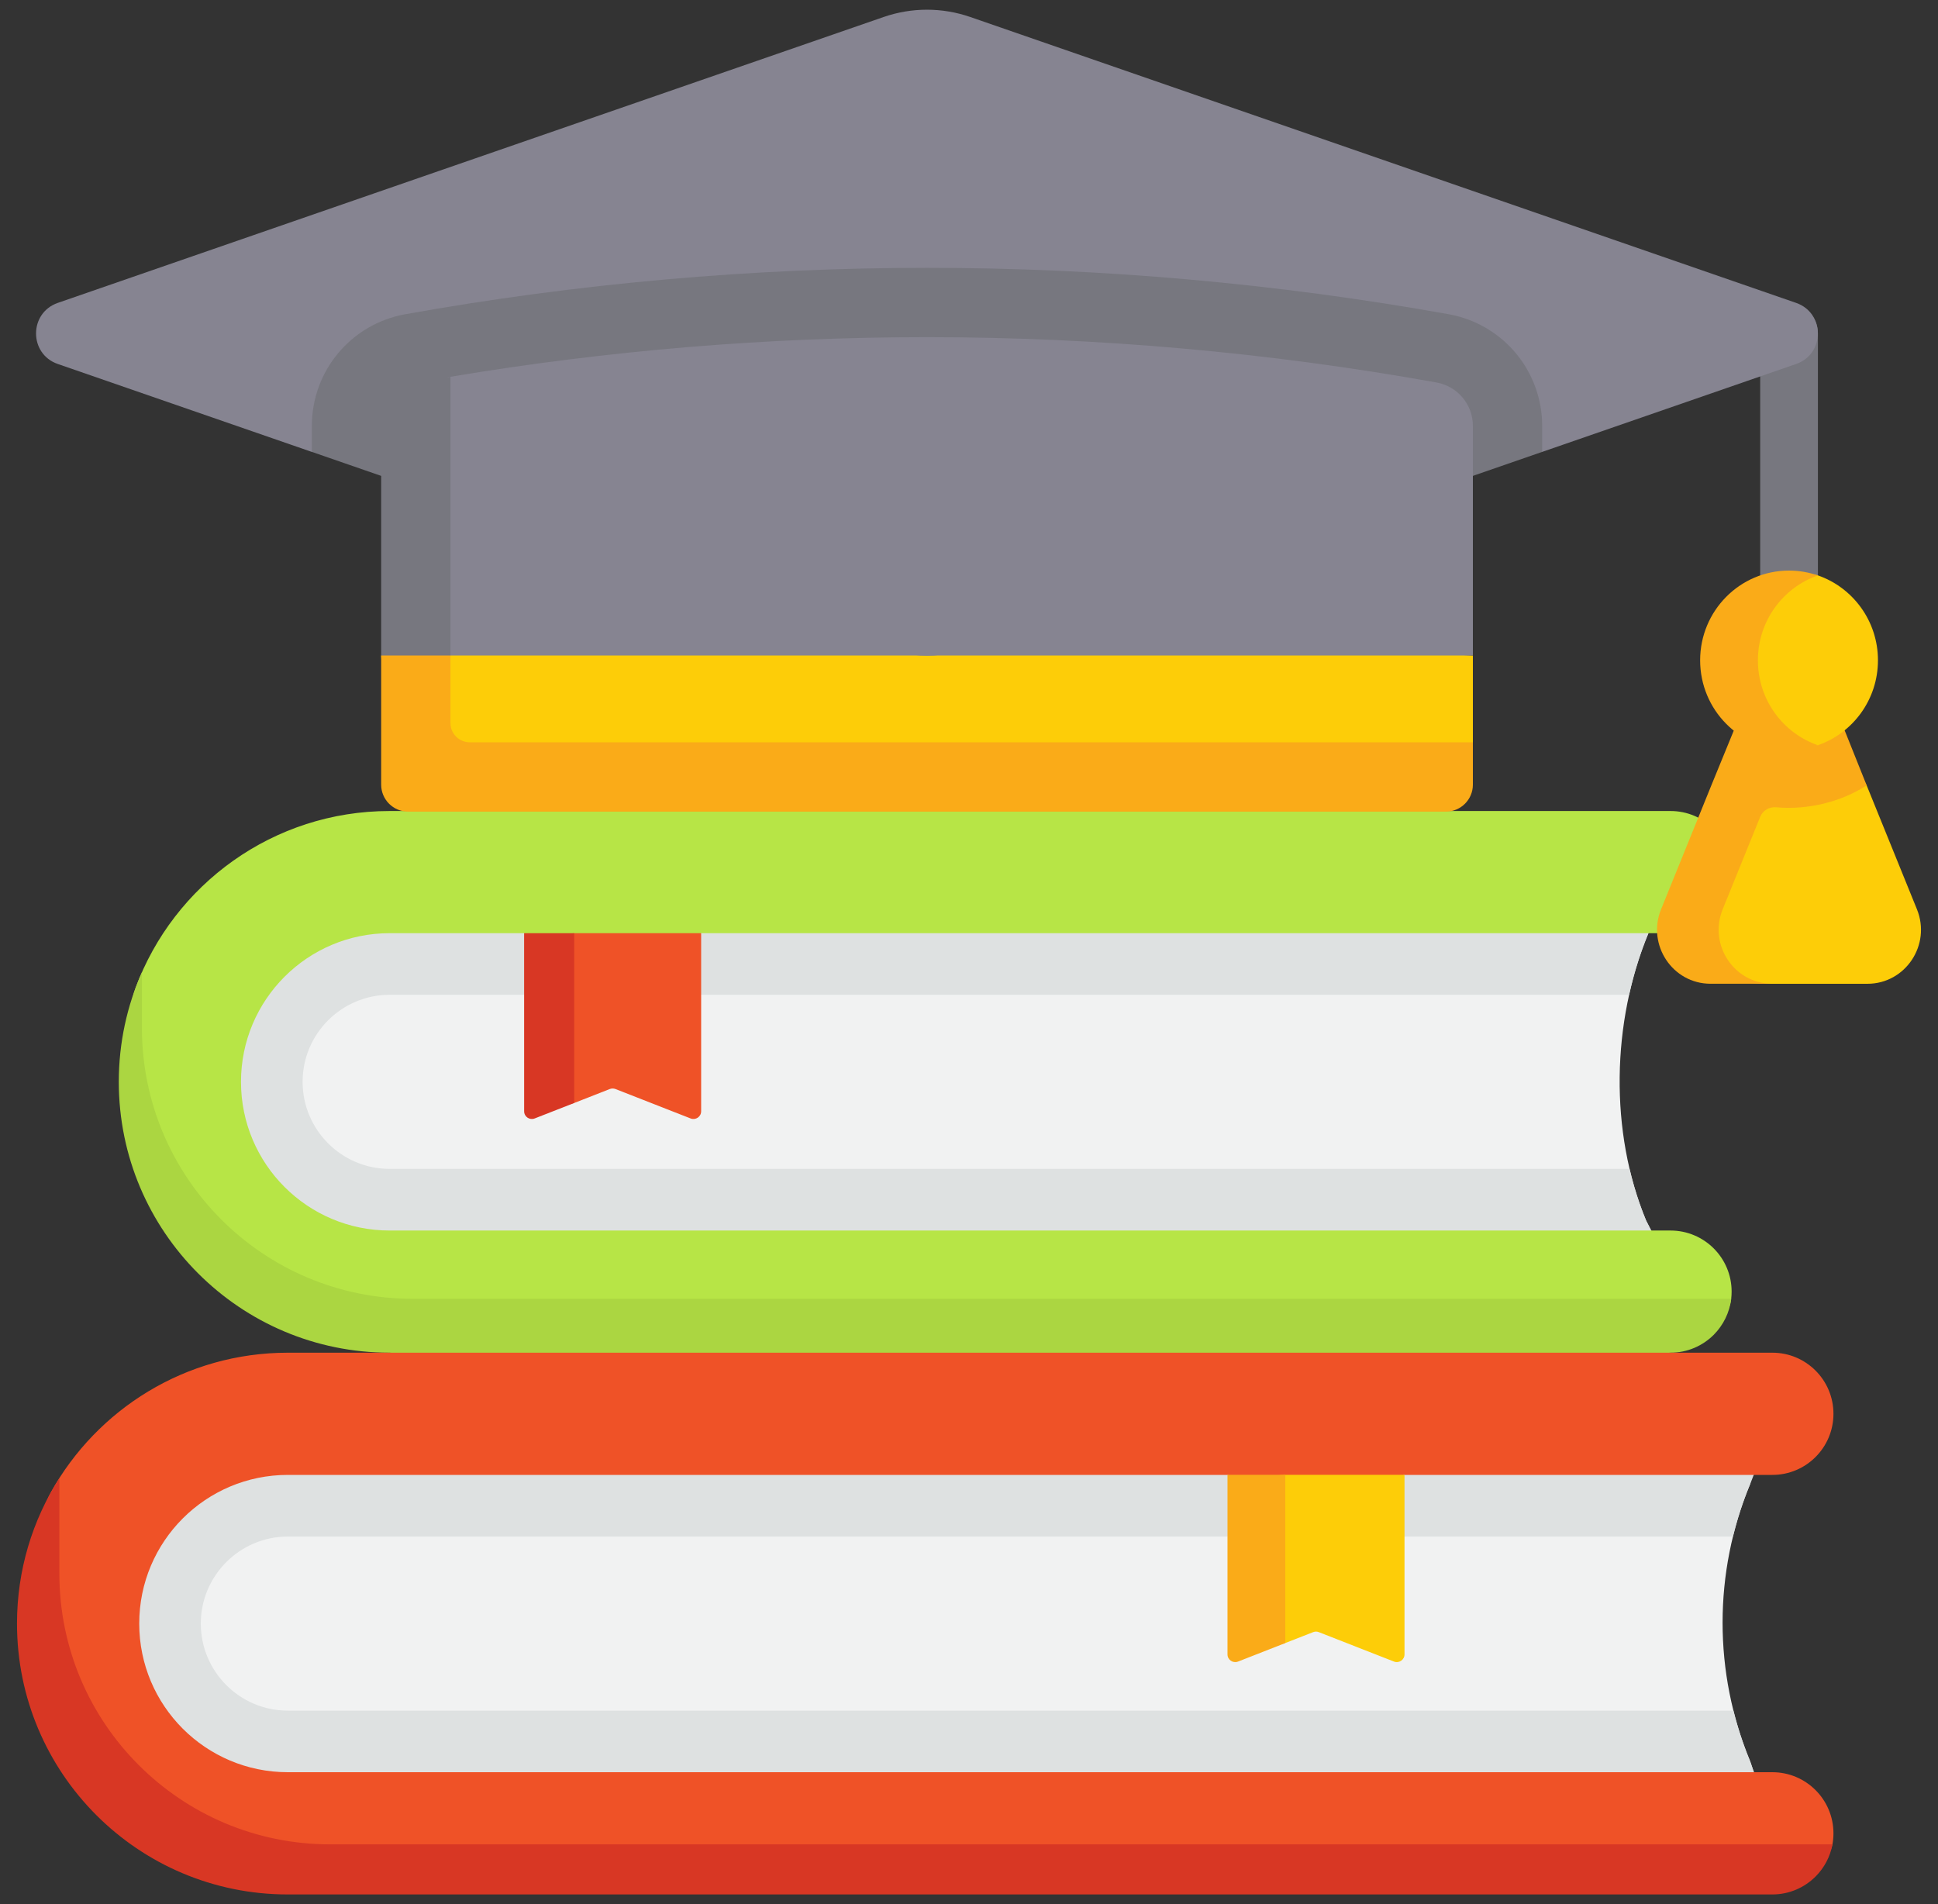 <svg width="57" height="56" viewBox="0 0 57 56" fill="none" xmlns="http://www.w3.org/2000/svg">
<rect x="0" y="0" width="57" height="56" fill="#333333" stroke="none"/>
<path d="M48.483 27.446C47.401 30.057 47.333 33.285 48.415 35.896L49.346 37.72H9.172C9.172 37.72 1.692 33.517 9.172 26.038L48.999 25.217L48.483 27.446Z" fill="#F1F2F2"/>
<path d="M49.345 37.718H9.172C9.172 37.718 1.692 33.515 9.172 26.036L48.999 25.215L48.482 27.445C48.243 28.023 48.053 28.632 47.915 29.257H11.461C10.048 29.257 8.9 30.405 8.9 31.816C8.9 33.229 10.048 34.377 11.461 34.377H47.928C48.051 34.899 48.213 35.408 48.414 35.895L49.345 37.718Z" fill="#DEE1E1"/>
<path d="M48.737 39.424L12.015 39.366C7.616 39.366 3.838 36.56 3.838 32.16C3.838 31.189 3.669 29.915 3.987 29.054C5.111 26.017 8.033 23.852 11.46 23.852H49.133C50.126 23.852 50.93 24.656 50.93 25.648C50.93 26.641 50.126 27.445 49.133 27.445H20.622L17.837 28.099L15.415 27.445H11.46C9.046 27.445 7.088 29.403 7.088 31.817C7.088 34.232 9.046 36.19 11.46 36.19H49.133C50.126 36.19 50.93 36.994 50.93 37.986C50.93 38.058 50.926 38.128 50.918 38.198C50.813 39.09 49.658 39.424 48.737 39.424Z" fill="#B7E546"/>
<path d="M50.918 38.198C50.869 38.609 50.681 38.978 50.404 39.257C50.078 39.582 49.629 39.783 49.133 39.783L30.521 40.899L11.46 39.783C7.061 39.783 3.494 36.217 3.494 31.817C3.494 30.67 3.736 29.579 4.174 28.594V30.231C4.174 34.631 7.74 38.198 12.14 38.198L50.918 38.198Z" fill="#ABD641"/>
<path d="M20.622 32.683L20.622 27.445L16.888 27.445L15.563 27.578L15.642 32.457C15.642 32.616 15.803 32.726 15.951 32.668L16.888 32.439L17.936 32.028C17.989 32.008 18.048 32.008 18.101 32.028L20.313 32.894C20.461 32.952 20.622 32.843 20.622 32.683Z" fill="#EF5227"/>
<path d="M16.888 27.445L16.888 32.439L15.725 32.894C15.577 32.952 15.416 32.843 15.416 32.683L15.415 27.445L16.888 27.445Z" fill="#D83724"/>
<path d="M43.32 19.278V21.831L43.206 22.964C43.206 23.402 42.851 23.757 42.414 23.757L12.23 23.643C11.792 23.643 11.437 23.289 11.437 22.851L11.211 19.278L26.706 18.537L43.32 19.278Z" fill="#FDCD08"/>
<path d="M52.619 19.457C52.15 19.457 51.77 19.077 51.77 18.608V9.797C51.77 9.328 52.15 8.947 52.619 8.947C53.088 8.947 53.468 9.328 53.468 9.797V18.608C53.468 19.077 53.088 19.457 52.619 19.457Z" fill="#77777F"/>
<path d="M51.1 21.41C50.391 23.158 49.678 24.882 48.968 26.63C48.545 27.675 49.306 28.819 50.425 28.819L51.736 28.933H54.925C56.043 28.933 56.805 27.788 56.381 26.743L54.902 23.098L53.972 21.41L51.1 21.41Z" fill="#FDCD08"/>
<path d="M52.241 23.742C53.173 23.827 54.151 23.583 54.902 23.098L54.107 21.111L52.793 21.504L51.08 21.275C50.864 21.809 50.549 22.566 50.333 23.099C49.84 24.314 49.348 25.529 48.855 26.743C48.432 27.788 49.193 28.932 50.31 28.932H52.123C51.005 28.932 50.244 27.788 50.667 26.743C51.035 25.836 51.403 24.929 51.771 24.022C51.847 23.834 52.039 23.724 52.241 23.742Z" fill="#FAAB18"/>
<path d="M55.234 19.419C55.234 18.262 54.495 17.279 53.469 16.923C53.202 16.83 52.815 16.995 52.518 16.995C51.074 16.995 50.185 17.962 50.185 19.419C50.185 20.877 51.266 21.751 52.71 21.751C53.007 21.751 53.202 22.008 53.469 21.916C54.495 21.56 55.234 20.577 55.234 19.419Z" fill="#FDCD08"/>
<path d="M53.467 21.917C53.201 22.01 52.914 22.06 52.618 22.06C51.174 22.06 50.004 20.878 50.004 19.42C50.004 17.964 51.174 16.781 52.618 16.781C52.914 16.781 53.201 16.831 53.467 16.924C52.44 17.28 51.703 18.264 51.703 19.42C51.703 20.578 52.44 21.562 53.467 21.917Z" fill="#FAAB18"/>
<path d="M52.827 10.705L45.357 13.291L43.318 13.082L28.818 19.016C27.811 19.365 26.716 19.365 25.709 19.016L11.209 13.313L9.171 13.291L1.7 10.705C0.847 10.41 0.847 9.204 1.7 8.908L25.992 0.499C26.816 0.214 27.711 0.214 28.535 0.499L52.827 8.908C53.679 9.204 53.679 10.41 52.827 10.705Z" fill="#868491"/>
<path d="M45.358 12.524V13.29L28.819 19.015C27.812 19.364 26.717 19.365 25.709 19.016L9.172 13.29V12.524C9.172 10.908 10.326 9.528 11.917 9.242C16.973 8.336 22.136 7.877 27.264 7.877C32.392 7.877 37.557 8.336 42.612 9.242C43.383 9.381 44.081 9.786 44.582 10.386C45.08 10.98 45.358 11.741 45.358 12.524Z" fill="#77777F"/>
<path d="M43.32 12.524L43.32 19.278L11.551 19.278L11.438 12.751C11.438 12.123 11.887 11.586 12.504 11.476C12.828 11.418 12.925 11.135 13.249 11.081C17.889 10.305 22.577 9.916 27.265 9.916C32.281 9.916 37.297 10.361 42.253 11.249C42.561 11.305 42.828 11.466 43.017 11.693C43.208 11.919 43.32 12.21 43.32 12.524Z" fill="#868491"/>
<path d="M43.32 21.831V23.077C43.32 23.515 42.964 23.87 42.527 23.87H12.004C11.566 23.87 11.211 23.515 11.211 23.077V19.278L12.23 18.537L13.249 19.278V21.265C13.249 21.578 13.503 21.831 13.816 21.831H43.32Z" fill="#FAAB18"/>
<path d="M13.249 11.082V19.278H11.211V12.525C11.211 11.898 11.661 11.361 12.278 11.25C12.602 11.192 12.926 11.135 13.249 11.082Z" fill="#77777F"/>
<path d="M51.475 51.8C50.394 49.189 50.394 46.255 51.475 43.644L51.82 42.113H5.509C5.509 42.113 0.296 47.781 5.848 53.333L52.121 53.68L51.475 51.8Z" fill="#F1F2F2"/>
<path d="M52.121 53.681L5.848 53.334C0.295 47.782 5.509 42.115 5.509 42.115L52.042 42.201L51.476 43.645C51.266 44.15 51.097 44.667 50.97 45.19H8.466C7.054 45.19 5.906 46.339 5.906 47.75C5.906 49.162 7.054 50.31 8.466 50.31H50.983C51.11 50.815 51.274 51.315 51.476 51.802L52.121 53.681Z" fill="#DEE1E1"/>
<path d="M51.342 55.318L9.472 55.241C5.072 55.241 1.202 52.758 1.202 48.359C1.202 46.963 0.86 45.04 1.491 43.899C2.849 41.445 5.464 39.783 8.467 39.783H52.129C53.121 39.783 53.925 40.588 53.925 41.58C53.925 42.572 53.121 43.377 52.129 43.377H41.311L38.484 44.002L36.105 43.377H8.467C6.052 43.377 4.095 45.334 4.095 47.749C4.095 50.164 6.052 52.121 8.467 52.121H52.129C53.121 52.121 53.925 52.926 53.925 53.918C53.925 54.029 53.915 54.137 53.896 54.242C53.743 55.08 52.223 55.318 51.342 55.318Z" fill="#EF5227"/>
<path d="M53.896 54.243C53.829 54.61 53.651 54.937 53.399 55.189C53.074 55.514 52.624 55.716 52.128 55.716H8.466C4.066 55.716 0.5 52.149 0.5 47.749C0.5 46.175 0.956 44.707 1.746 43.471V46.277C1.746 50.677 5.312 54.243 9.712 54.243H53.896Z" fill="#D83724"/>
<path d="M41.309 48.656V43.375H37.802L36.246 43.47L36.33 48.429C36.33 48.589 36.49 48.698 36.639 48.64L37.802 48.322L38.623 48.001C38.676 47.98 38.736 47.98 38.788 48.001L41 48.867C41.148 48.925 41.309 48.815 41.309 48.656Z" fill="#FDCD08"/>
<path d="M37.802 43.375L37.802 48.323L36.413 48.867C36.264 48.925 36.103 48.816 36.103 48.656V43.375H37.802Z" fill="#FAAB18"/>
</svg>
